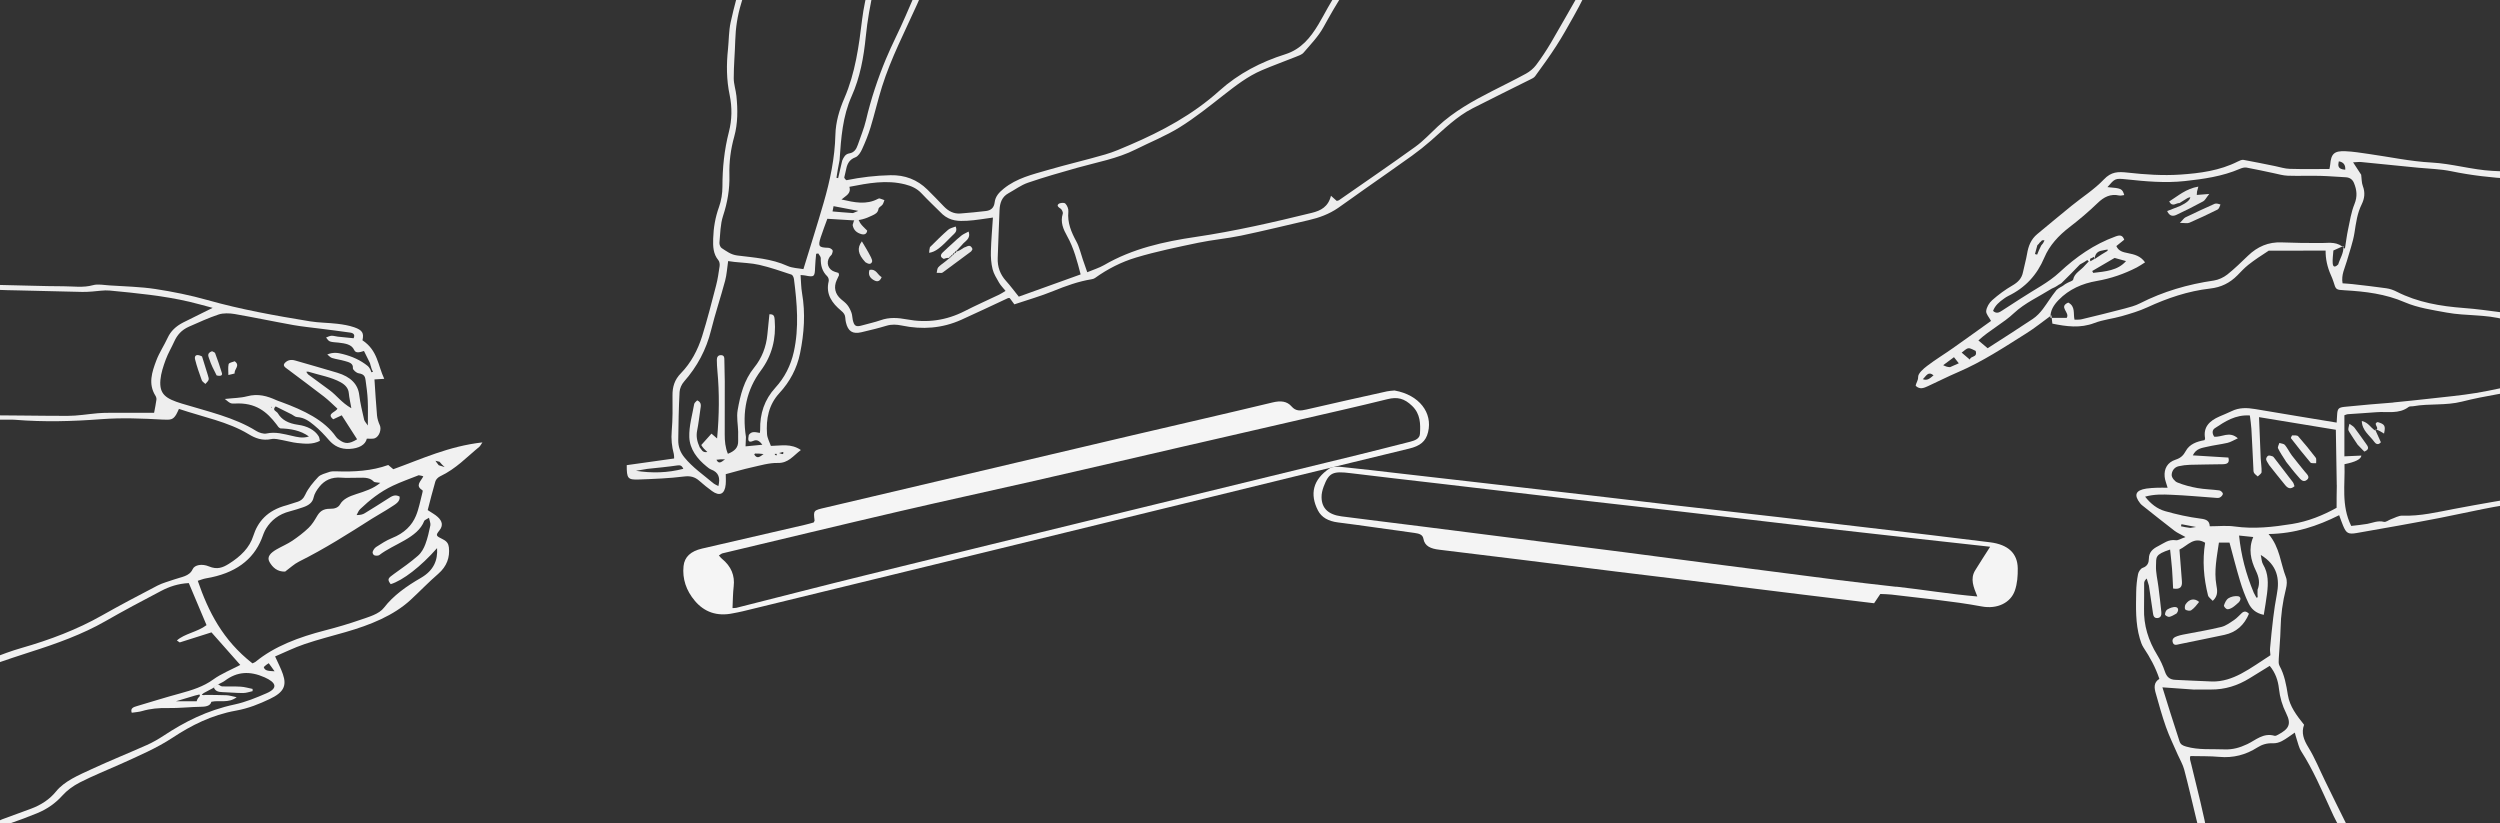<svg xmlns="http://www.w3.org/2000/svg" viewBox="0 0 491.135 161.684">
    <rect x="0" y="0" width="491.135" height="161.684" fill="#333333" stroke="none"/>
    <g id="Layer_1" transform="matrix(1, 0, 0, 1, 139.482, -128.634)">
        <path class="cls-5" d="M 134.513 205.354 C 139.363 206.234 141.983 209.734 141.073 213.514 C 140.633 215.374 139.493 216.254 137.313 216.774 C 122.263 220.404 107.243 224.104 92.213 227.784 C 79.873 230.804 67.543 233.824 55.193 236.834 C 38.953 240.794 22.713 244.754 6.473 248.714 C 5.833 248.874 5.183 248.984 4.533 249.114 C 1.303 249.804 -1.167 248.804 -2.957 246.694 C -4.687 244.654 -5.457 242.334 -5.197 239.844 C -5.007 238.034 -3.787 236.924 -1.567 236.404 C 5.193 234.834 11.963 233.284 18.733 231.714 C 19.303 231.584 19.853 231.414 20.373 231.274 C 20.443 231.104 20.553 230.984 20.543 230.884 C 20.303 228.884 20.313 228.904 22.643 228.364 C 42.693 223.644 62.743 218.914 82.793 214.194 C 92.043 212.024 101.303 209.914 110.533 207.694 C 112.113 207.314 113.353 207.434 114.263 208.494 C 115.083 209.434 115.983 209.364 117.173 209.084 C 122.433 207.854 127.723 206.694 133.013 205.514 C 133.433 205.424 133.883 205.404 134.513 205.344 M 94.443 216.014 C 84.173 218.384 73.913 220.784 63.633 223.124 C 54.853 225.124 46.043 227.034 37.273 229.074 C 25.653 231.774 14.073 234.574 2.473 237.334 C 2.233 237.394 2.033 237.584 1.743 237.764 C 1.983 238.024 2.133 238.234 2.333 238.394 C 4.183 239.904 4.903 241.714 4.653 243.834 C 4.493 245.234 4.493 246.654 4.423 248.094 C 4.733 248.074 4.963 248.094 5.173 248.044 C 13.663 245.904 22.143 243.704 30.653 241.614 C 46.833 237.624 63.023 233.694 79.213 229.734 C 95.263 225.814 111.313 221.904 127.353 217.984 C 130.763 217.154 134.153 216.264 137.553 215.414 C 138.543 215.164 139.423 214.784 139.473 213.874 C 139.593 211.934 139.583 209.964 137.943 208.384 C 136.393 206.884 135.043 206.564 133.083 207.054 C 127.403 208.464 121.683 209.744 115.973 211.064 C 108.913 212.694 101.843 214.304 94.433 216.024 L 94.443 216.014 Z" style="fill: rgb(245, 245, 245); stroke-width: 1;"></path>
        <path class="cls-3" d="M 201.083 243.744 C 193.223 242.754 185.543 241.844 177.873 240.904 C 171.593 240.134 165.313 239.324 159.033 238.554 C 153.773 237.904 148.503 237.254 143.243 236.624 C 141.633 236.434 140.403 235.954 140.153 234.474 C 140.023 233.684 139.343 233.454 138.433 233.334 C 133.403 232.664 128.393 231.894 123.353 231.264 C 121.463 231.024 120.133 230.274 119.433 228.914 C 117.803 225.724 118.413 222.844 121.743 220.634 C 122.263 220.294 123.283 220.284 124.033 220.364 C 127.773 220.734 131.503 221.184 135.233 221.614 C 140.943 222.264 146.643 222.924 152.343 223.574 C 159.073 224.344 165.813 225.114 172.543 225.904 C 178.243 226.564 183.943 227.254 189.643 227.914 C 196.523 228.704 203.403 229.464 210.283 230.264 C 216.063 230.934 221.833 231.624 227.613 232.304 C 235.583 233.254 243.553 234.164 251.513 235.174 C 255.043 235.624 256.863 237.354 256.913 240.264 C 256.933 241.744 256.833 243.284 256.333 244.694 C 255.503 247.044 252.903 248.344 249.843 247.774 C 244.023 246.694 238.043 246.174 232.123 245.444 C 231.403 245.354 230.663 245.364 229.913 245.324 C 229.483 245.974 229.103 246.534 228.693 247.144 C 219.503 246.034 210.373 244.934 201.063 243.764 M 233.043 243.884 C 238.283 244.464 243.473 245.344 248.973 245.814 C 248.213 243.954 247.533 242.334 248.553 240.674 C 249.493 239.144 250.483 237.624 251.493 236.044 C 246.753 235.524 242.143 235.014 237.533 234.504 C 230.783 233.754 224.043 233.004 217.303 232.234 C 208.363 231.204 199.433 230.134 190.493 229.104 C 183.683 228.314 176.853 227.574 170.043 226.784 C 161.103 225.744 152.173 224.684 143.243 223.634 C 137.453 222.954 131.663 222.314 125.883 221.594 C 122.363 221.154 121.593 221.464 120.553 224.234 C 120.303 224.914 120.123 225.644 120.143 226.354 C 120.183 228.494 121.473 229.734 124.053 230.074 C 129.243 230.754 134.443 231.374 139.643 232.034 C 145.863 232.814 152.073 233.614 158.283 234.404 C 165.383 235.304 172.473 236.204 179.573 237.114 C 185.423 237.864 191.263 238.654 197.113 239.414 C 205.223 240.464 213.343 241.524 221.453 242.554 C 225.183 243.024 228.923 243.444 233.043 243.914 L 233.043 243.884 Z" style="fill: rgb(244, 244, 244); stroke-width: 1;"></path>
        <path class="cls-7" d="M -144.26 210.234 C -138.25 210.194 -132.24 210.334 -126.23 210.334 C -124.24 210.334 -122.25 209.984 -120.25 209.814 C -119.53 209.754 -118.81 209.734 -118.08 209.734 C -115.11 209.734 -112.15 209.734 -109.21 209.734 C -109.03 208.784 -108.86 207.964 -108.75 207.144 C -108.72 206.894 -108.8 206.614 -108.94 206.384 C -110.41 204.054 -109.63 201.724 -108.77 199.444 C -108.2 197.924 -107.23 196.484 -106.54 194.984 C -105.96 193.724 -104.96 192.734 -103.49 191.984 C -101.65 191.054 -99.79 190.144 -97.707 189.114 C -99.3 188.694 -100.75 188.274 -102.24 187.924 C -107.35 186.724 -112.65 186.224 -117.93 185.714 C -119.04 185.604 -120.21 185.834 -121.36 185.904 C -122.01 185.944 -122.66 186.004 -123.3 185.984 C -127.49 185.894 -131.69 185.784 -135.88 185.684 C -137.33 185.654 -138.78 185.634 -140.23 185.564 C -140.66 185.544 -141.08 185.364 -141.5 185.254 C -141.5 185.124 -141.5 185.004 -141.5 184.874 C -140.85 184.784 -140.19 184.604 -139.54 184.614 C -135.34 184.684 -131.15 184.864 -126.96 184.874 C -125.06 184.874 -123.14 185.194 -121.2 184.654 C -120.27 184.394 -119.05 184.634 -117.97 184.704 C -114.95 184.904 -111.89 184.964 -108.94 185.414 C -105.49 185.944 -102.04 186.644 -98.747 187.574 C -92.187 189.434 -85.387 190.644 -78.557 191.764 C -76.817 192.044 -74.977 192.034 -73.207 192.244 C -72.087 192.374 -70.927 192.574 -69.907 192.924 C -68.257 193.494 -67.957 194.094 -68.277 195.484 C -65.257 197.494 -65.267 200.374 -63.997 203.054 C -64.827 203.104 -65.437 203.144 -65.917 203.174 C -65.757 205.534 -65.627 207.884 -65.417 210.234 C -65.357 210.894 -65.147 211.564 -64.857 212.194 C -64.517 212.944 -64.927 214.364 -65.847 214.734 C -66.217 214.884 -66.777 214.794 -67.417 214.814 C -67.697 216.044 -68.987 216.724 -70.777 216.824 C -72.607 216.934 -73.887 216.214 -74.857 215.094 C -75.747 214.074 -76.687 213.054 -77.797 212.154 C -78.687 211.434 -79.627 210.654 -81.167 210.564 C -81.517 210.544 -81.837 210.214 -82.177 210.044 C -83.227 209.524 -84.277 209.004 -85.327 208.474 C -86.117 209.234 -85.137 209.424 -84.917 209.794 C -84.157 211.094 -82.897 211.814 -80.877 212.094 C -79.187 212.324 -77.657 213.074 -76.887 214.334 C -76.717 214.604 -76.717 214.924 -76.637 215.244 C -78.077 215.994 -79.607 215.814 -81.087 215.664 C -82.077 215.564 -83.037 215.264 -84.017 215.094 C -84.707 214.974 -85.497 214.754 -86.117 214.884 C -87.967 215.274 -89.357 214.714 -90.667 213.914 C -94.657 211.494 -99.62 210.554 -104.33 208.964 C -104.54 209.394 -104.66 209.724 -104.85 210.044 C -105.47 211.074 -105.91 211.154 -107.51 211.064 C -111.54 210.844 -115.54 210.674 -119.61 210.984 C -125.21 211.414 -130.86 211.564 -136.5 211.104 C -137.36 211.034 -138.24 211.104 -139.11 211.084 C -140.7 211.054 -142.3 211.024 -144.07 211.004 C -144.25 210.784 -144.25 210.544 -144.25 210.184 M -66.587 200.694 C -66.647 200.544 -66.697 200.394 -66.797 199.974 C -67.177 199.194 -67.567 198.414 -67.977 197.584 C -68.837 197.864 -69.597 198.074 -69.907 197.384 C -70.407 196.264 -71.667 196.104 -72.967 195.944 C -73.537 195.874 -74.157 195.884 -74.657 195.714 C -75.007 195.594 -75.177 195.214 -75.427 194.944 C -75.077 194.814 -74.727 194.614 -74.357 194.594 C -73.947 194.574 -73.517 194.734 -73.097 194.774 C -72.057 194.894 -71.017 194.984 -70.017 195.084 C -69.697 194.404 -70.017 194.074 -70.667 193.974 C -72.617 193.694 -74.577 193.454 -76.527 193.204 C -78.297 192.974 -80.097 192.804 -81.847 192.494 C -85.707 191.804 -89.527 190.994 -93.387 190.324 C -94.377 190.154 -95.627 190.114 -96.527 190.414 C -98.547 191.084 -100.44 191.974 -102.35 192.804 C -103.85 193.464 -104.69 194.494 -105.23 195.684 C -105.77 196.884 -106.47 198.054 -106.92 199.274 C -107.4 200.584 -107.85 201.924 -107.97 203.274 C -108.21 206.094 -106.91 206.954 -103.78 207.914 C -98.737 209.454 -93.397 210.624 -89.117 213.314 C -88.617 213.624 -87.707 213.924 -87.157 213.804 C -85.327 213.404 -83.737 213.904 -82.087 214.264 C -81.077 214.494 -80.077 214.784 -78.787 214.384 C -80.457 213.174 -82.407 212.854 -84.417 212.794 C -84.587 212.674 -84.717 212.614 -84.787 212.524 C -84.937 212.344 -85.057 212.154 -85.197 211.964 C -87.007 209.614 -89.177 207.654 -93.407 207.914 C -93.687 207.934 -94.037 207.914 -94.247 207.804 C -94.597 207.634 -94.857 207.364 -95.317 207.014 C -93.637 206.824 -92.217 206.824 -90.977 206.494 C -88.757 205.894 -86.957 206.444 -85.157 207.264 C -84.847 207.404 -84.507 207.504 -84.187 207.624 C -79.807 209.244 -75.757 211.144 -73.437 214.494 C -73.307 214.684 -73.107 214.844 -72.907 214.994 C -71.707 215.894 -70.907 215.894 -69.327 214.934 C -70.307 213.404 -71.307 211.854 -72.347 210.224 C -73.007 210.534 -73.507 210.764 -74.017 211.004 C -75.417 209.874 -73.527 209.644 -73.197 208.914 C -74.047 208.144 -74.887 207.284 -75.867 206.524 C -78.207 204.714 -80.607 202.954 -82.977 201.164 C -83.427 200.824 -84.027 200.484 -83.527 199.944 C -83.037 199.414 -82.377 199.194 -81.467 199.464 C -78.717 200.274 -75.937 201.034 -73.207 201.864 C -70.577 202.664 -69.157 204.114 -68.907 206.234 C -68.717 207.854 -68.307 209.474 -67.947 211.084 C -67.877 211.394 -67.587 211.664 -67.217 212.224 C -67.217 210.354 -67.167 208.824 -67.237 207.304 C -67.297 205.994 -67.467 204.674 -67.657 203.364 C -67.747 202.764 -67.817 202.154 -68.997 201.974 C -69.487 201.904 -70.187 201.284 -70.157 200.944 C -70.067 199.984 -70.937 199.784 -71.787 199.544 C -72.587 199.314 -73.457 199.204 -74.247 198.964 C -74.597 198.854 -74.817 198.554 -75.187 198.274 C -73.997 197.784 -73.117 197.944 -72.197 198.174 C -70.317 198.644 -68.667 199.374 -67.227 200.544 C -67.087 200.684 -66.947 200.814 -66.747 201.174 C -66.667 201.374 -66.597 201.564 -66.517 201.764 C -66.417 201.734 -66.307 201.714 -66.207 201.684 C -66.357 201.404 -66.507 201.114 -66.597 200.674 M -78.947 201.644 L -79.307 201.664 C -79.247 201.774 -79.197 201.894 -78.967 202.174 C -77.547 203.214 -76.117 204.254 -74.707 205.304 C -73.307 206.344 -72.407 207.714 -70.457 208.834 C -70.667 207.634 -70.877 206.754 -70.957 205.874 C -71.037 204.954 -71.587 204.274 -72.557 203.734 C -74.417 202.704 -76.677 202.344 -78.947 201.644 M -86.077 208.524 C -86.137 208.584 -86.197 208.654 -86.247 208.714 C -86.117 208.704 -85.987 208.694 -86.077 208.524 Z" style="fill: rgb(238, 238, 238); stroke-width: 1;"></path>
        <path class="cls-1" d="M -99.37 265.154 C -97.917 265.164 -96.467 265.154 -95.017 265.214 C -94.447 265.234 -93.897 265.424 -92.987 265.604 C -94.607 266.854 -96.327 266.134 -97.967 266.504 C -98.097 267.124 -98.697 267.454 -99.8 267.474 C -102.04 267.504 -104.27 267.774 -106.5 267.734 C -108.28 267.694 -109.93 267.844 -111.57 268.324 C -112.19 268.514 -112.9 268.544 -113.6 268.654 C -113.92 267.764 -113.26 267.544 -112.57 267.344 C -109.76 266.514 -106.97 265.634 -104.12 264.864 C -101.73 264.214 -99.49 263.504 -97.607 262.134 C -96.037 260.994 -94.027 260.184 -92.277 259.264 C -94.127 257.174 -96.027 255.014 -97.937 252.864 C -100 253.524 -102.07 254.194 -104.15 254.834 C -104.23 254.854 -104.45 254.634 -104.73 254.454 C -103.21 253.094 -100.69 252.804 -98.907 251.444 C -100.03 248.784 -101.2 246.024 -102.39 243.184 C -104.5 243.284 -106.24 243.894 -107.81 244.714 C -111.51 246.654 -115.2 248.614 -118.79 250.674 C -123.28 253.244 -128.32 255.064 -133.51 256.714 C -135.83 257.444 -138.11 258.234 -140.4 259.014 C -141.02 259.224 -141.6 259.714 -142.49 258.944 C -142.04 258.614 -141.65 258.174 -141.09 257.964 C -139.17 257.234 -137.24 256.494 -135.23 255.924 C -129.61 254.314 -124.32 252.294 -119.53 249.584 C -115.93 247.544 -112.23 245.594 -108.52 243.664 C -107.53 243.154 -106.34 242.854 -105.24 242.464 C -103.87 241.974 -102.26 241.864 -101.64 240.464 C -101.25 239.584 -99.77 239.344 -98.447 239.904 C -96.817 240.594 -95.697 240.134 -94.547 239.414 C -92.187 237.944 -90.447 236.214 -89.727 233.924 C -88.857 231.194 -87.047 228.904 -83.137 227.884 C -82.527 227.724 -81.957 227.474 -81.347 227.314 C -80.317 227.044 -79.867 226.584 -79.497 225.784 C -78.937 224.554 -77.967 223.404 -76.957 222.324 C -76.517 221.854 -75.567 221.624 -74.807 221.354 C -74.437 221.224 -73.947 221.214 -73.527 221.224 C -69.947 221.364 -66.447 221.154 -63.207 219.984 C -62.817 220.314 -62.537 220.544 -62.217 220.814 C -56.637 218.804 -51.337 216.294 -44.707 215.544 C -45.027 215.994 -45.127 216.254 -45.347 216.434 C -47.797 218.434 -49.867 220.714 -53.027 222.214 C -53.457 222.424 -53.847 222.844 -53.957 223.224 C -54.517 225.124 -54.987 227.044 -55.457 228.844 C -54.687 229.364 -53.987 229.724 -53.477 230.204 C -52.607 231.004 -52.377 231.864 -53.157 232.844 C -53.927 233.814 -53.877 233.894 -52.477 234.584 C -51.657 234.984 -51.377 235.484 -51.297 236.164 C -51.077 238.104 -51.687 239.894 -53.387 241.364 C -55.297 243.014 -56.987 244.794 -58.817 246.484 C -62.147 249.554 -66.697 251.404 -71.607 252.814 C -74.297 253.584 -77.037 254.284 -79.657 255.174 C -81.667 255.854 -83.527 256.784 -85.437 257.594 C -84.857 258.894 -84.287 259.964 -83.907 261.074 C -83.107 263.384 -83.777 264.664 -86.467 265.944 C -88.527 266.924 -90.647 267.794 -93.097 268.234 C -97.937 269.104 -101.93 271.154 -105.54 273.534 C -108.69 275.614 -112.3 277.154 -115.86 278.764 C -118.51 279.954 -121.25 281.044 -123.79 282.344 C -125.12 283.024 -126.35 283.934 -127.23 284.924 C -128.54 286.384 -130.14 287.554 -132.19 288.394 C -133.95 289.114 -135.76 289.794 -137.59 290.424 C -138.8 290.834 -138.84 290.784 -140.51 290.284 C -139.92 289.994 -139.52 289.764 -139.07 289.594 C -137.2 288.894 -135.32 288.224 -133.45 287.534 C -131.34 286.754 -129.69 285.624 -128.47 284.114 C -126.82 282.084 -124.06 280.924 -121.44 279.714 C -117.9 278.074 -114.22 276.594 -110.65 275.004 C -109.48 274.484 -108.39 273.854 -107.37 273.184 C -103.25 270.464 -98.817 268.184 -93.367 267.024 C -91.187 266.554 -89.127 265.694 -87.157 264.844 C -84.717 263.794 -85.307 262.674 -87.507 261.694 C -90.437 260.394 -92.937 260.584 -95.287 262.354 C -95.587 262.584 -95.957 262.744 -96.537 263.044 C -97.047 263.354 -97.317 263.574 -97.587 263.784 C -98.117 264.074 -98.657 264.364 -99.44 264.774 C -99.74 264.974 -99.79 265.064 -99.84 265.144 L -99.32 265.214 M -53.287 220.034 C -53.027 220.114 -52.777 220.194 -52.127 220.394 C -52.617 219.944 -52.827 219.744 -53.127 219.354 C -53.397 219.284 -53.667 219.224 -53.937 219.154 C -53.777 219.394 -53.607 219.644 -53.287 220.034 M -101.19 265.284 C -102.28 265.614 -103.37 265.934 -104.93 266.404 L -100.85 266.404 C -100.74 266.054 -100.66 265.804 -100.29 265.474 C -100 264.804 -100.59 265.184 -101.2 265.284 M -57.197 221.984 C -58.907 222.664 -60.677 223.284 -62.307 224.054 C -64.857 225.264 -66.887 226.904 -68.727 228.654 C -69.077 228.984 -69.197 229.434 -69.427 229.824 C -68.647 229.824 -68.187 229.684 -67.817 229.454 C -66.267 228.504 -64.727 227.544 -63.207 226.564 C -62.537 226.134 -61.917 225.694 -60.977 226.184 C -60.827 227.234 -61.877 227.734 -62.707 228.284 C -63.877 229.064 -65.177 229.754 -66.377 230.514 C -71.017 233.464 -75.647 236.424 -80.747 238.964 C -81.707 239.444 -82.447 240.174 -83.467 240.924 C -85.007 240.984 -85.937 240.094 -86.537 239.044 C -87.137 237.994 -86.257 237.214 -85.187 236.584 C -84.167 235.994 -83.017 235.514 -82.067 234.874 C -80.917 234.094 -79.817 233.254 -78.867 232.344 C -78.177 231.684 -77.697 230.884 -77.247 230.114 C -76.727 229.224 -76.127 228.554 -74.577 228.584 C -73.777 228.604 -73.037 228.364 -72.677 227.724 C -72.087 226.674 -70.887 226.144 -69.507 225.704 C -67.827 225.164 -66.097 224.624 -64.777 223.494 C -65.317 223.394 -65.887 223.424 -66.057 223.244 C -66.967 222.264 -68.307 222.514 -69.557 222.494 C -70.497 222.484 -71.457 222.554 -72.387 222.474 C -74.407 222.294 -75.737 223.044 -76.687 224.194 C -77.237 224.864 -77.717 225.624 -77.877 226.374 C -78.077 227.344 -78.797 227.894 -79.897 228.274 C -80.747 228.564 -81.607 228.844 -82.497 229.074 C -84.777 229.654 -86.207 230.884 -87.177 232.414 C -87.597 233.074 -87.817 233.814 -88.097 234.524 C -89.757 238.594 -93.227 241.294 -99.02 242.254 C -99.56 242.344 -100.05 242.564 -100.63 242.734 C -98.557 248.754 -95.747 254.374 -89.887 258.954 C -89.637 258.834 -89.417 258.764 -89.287 258.654 C -85.567 255.594 -80.777 253.804 -75.577 252.464 C -73.257 251.864 -70.967 251.194 -68.757 250.424 C -67.017 249.814 -65.027 249.304 -64.027 247.994 C -62.207 245.634 -59.657 243.814 -56.797 242.164 C -54.287 240.714 -53.457 238.714 -53.617 236.314 C -56.777 239.914 -60.327 242.664 -62.727 243.394 C -63.437 242.444 -63.317 242.254 -62.027 241.344 C -60.417 240.204 -58.807 239.064 -57.377 237.814 C -56.667 237.194 -56.227 236.354 -55.927 235.564 C -55.467 234.354 -55.197 233.094 -54.937 231.854 C -54.857 231.444 -55.077 231.004 -55.207 230.354 C -55.747 230.704 -56.077 230.804 -56.137 230.964 C -57.437 234.364 -62.067 235.434 -64.987 237.694 C -65.157 237.824 -65.747 237.834 -65.967 237.714 C -66.187 237.604 -66.337 237.234 -66.267 237.034 C -66.147 236.684 -65.917 236.304 -65.557 236.074 C -64.587 235.454 -63.617 234.804 -62.497 234.354 C -60.027 233.374 -58.557 231.844 -57.777 229.984 C -57.167 228.524 -56.917 226.994 -56.517 225.494 C -56.467 225.304 -56.377 225.004 -56.517 224.924 C -57.967 224.044 -56.817 223.194 -56.317 222.214 C -56.507 222.144 -56.707 222.074 -57.217 221.994 M -87.667 259.664 C -87.487 260.464 -86.697 260.434 -85.537 260.514 C -86.007 259.864 -86.317 259.434 -86.687 258.924 C -87.067 259.164 -87.277 259.304 -87.667 259.674 L -87.667 259.664 Z" style="fill: rgb(241, 241, 241); stroke-width: 1;"></path>
        <path class="cls-7" d="M -97.447 263.714 C -97.367 263.514 -97.097 263.294 -96.737 263.034 C -96.397 263.154 -96.147 263.454 -95.877 263.474 C -94.647 263.534 -93.407 263.454 -92.187 263.534 C -91.397 263.584 -90.627 263.824 -89.857 263.974 C -89.857 264.124 -89.857 264.264 -89.857 264.414 C -90.477 264.544 -91.097 264.784 -91.717 264.784 C -93.077 264.784 -94.437 264.644 -95.807 264.604 C -96.647 264.584 -97.197 264.374 -97.457 263.724 L -97.447 263.714 Z" style="fill: rgb(238, 238, 238); stroke-width: 1;"></path>
        <path class="cls-6" d="M -99.79 198.664 C -99.38 199.964 -99.03 201.134 -98.657 202.304 C -98.367 203.234 -98.367 203.254 -99.13 204.064 C -99.39 203.804 -99.75 203.604 -99.84 203.344 C -100.33 201.984 -100.82 200.614 -101.16 199.234 C -101.32 198.584 -101 198.034 -99.78 198.664 L -99.79 198.664 Z" style="fill: rgb(237, 237, 237); stroke-width: 1;"></path>
        <path class="cls-4" d="M -96.927 202.384 C -97.507 201.264 -98.027 200.224 -98.367 199.164 C -98.527 198.674 -98.927 198.024 -97.827 197.634 C -97.627 197.744 -97.287 197.844 -97.227 197.994 C -96.747 199.294 -96.277 200.604 -95.887 201.924 C -95.747 202.374 -96.117 202.604 -96.927 202.384 L -96.927 202.384 Z" style="fill: rgb(231, 231, 231); stroke-width: 1;"></path>
        <path class="cls-1" d="M -93.377 199.604 C -92.197 200.464 -93.547 201.194 -93.377 201.994 C -93.377 202.034 -93.967 202.144 -94.617 202.304 C -94.617 201.484 -94.707 200.814 -94.567 200.174 C -94.517 199.934 -93.907 199.764 -93.367 199.604 L -93.377 199.604 Z" style="fill: rgb(241, 241, 241); stroke-width: 1;"></path>
        <path class="cls-6" d="M 26.813 164.034 C 29.663 163.454 32.543 163.114 35.453 163.054 C 38.273 162.994 40.703 163.904 42.723 165.894 C 43.813 166.974 44.883 168.074 45.943 169.184 C 46.843 170.124 47.903 170.684 49.213 170.574 C 50.893 170.434 52.573 170.294 54.243 170.084 C 55.173 169.964 55.793 169.474 55.923 168.384 C 56.063 167.224 56.763 166.454 57.703 165.694 C 60.273 163.614 63.343 162.914 66.353 162.034 C 70.103 160.944 73.903 160.064 77.653 158.974 C 79.323 158.494 80.933 157.774 82.543 157.084 C 88.853 154.374 94.873 151.144 100.043 146.484 C 103.833 143.074 108.253 140.794 113.013 139.294 C 116.153 138.304 117.983 135.994 119.523 133.434 C 120.823 131.264 121.903 128.954 123.403 126.894 C 123.913 126.194 124.133 125.284 124.543 124.504 C 124.653 124.284 124.953 124.164 125.163 124.004 C 125.303 124.284 125.613 124.624 125.543 124.834 C 125.303 125.624 125.043 126.444 124.593 127.114 C 123.113 129.324 121.813 131.634 120.523 133.964 C 119.513 135.804 117.993 137.364 116.613 138.974 C 116.263 139.384 115.633 139.574 115.093 139.794 C 112.873 140.684 110.613 141.494 108.413 142.434 C 105.643 143.614 103.283 145.454 100.913 147.304 C 98.093 149.514 95.283 151.774 92.253 153.654 C 89.533 155.344 86.513 156.544 83.643 157.984 C 80.003 159.814 76.023 160.504 72.153 161.594 C 68.903 162.514 65.653 163.434 62.453 164.534 C 61.103 164.994 59.903 165.904 58.623 166.604 C 57.343 167.304 56.943 168.514 56.883 169.874 C 56.743 173.014 56.643 176.154 56.523 179.304 C 56.453 181.054 56.993 182.544 58.163 183.834 C 58.983 184.734 59.703 185.724 60.663 186.914 C 64.563 185.514 68.653 184.044 72.813 182.544 C 72.133 179.934 71.483 177.374 70.163 175.024 C 69.413 173.684 68.783 172.274 69.303 170.624 C 69.393 170.354 69.133 169.774 68.863 169.614 C 68.443 169.354 68.083 169.044 68.463 168.714 C 68.753 168.464 69.573 168.394 69.803 168.624 C 70.173 168.984 70.453 169.674 70.403 170.194 C 70.183 172.394 70.973 174.234 71.983 176.094 C 72.563 177.164 72.833 178.414 73.233 179.584 C 73.503 180.354 73.773 181.134 74.113 182.114 C 75.323 181.604 76.443 181.274 77.433 180.704 C 83.003 177.464 89.153 176.104 95.383 175.184 C 103.103 174.044 110.683 172.304 118.253 170.444 C 120.013 170.014 121.453 169.254 121.993 167.094 C 122.453 167.504 122.763 167.774 123.113 168.094 C 123.233 168.064 123.423 168.064 123.553 167.974 C 128.563 164.484 133.603 161.044 138.553 157.474 C 140.163 156.314 141.533 154.814 143.003 153.454 C 146.143 150.534 149.823 148.484 153.583 146.564 C 155.823 145.414 158.093 144.314 160.303 143.104 C 161.043 142.694 161.763 142.104 162.283 141.424 C 163.343 140.014 164.323 138.524 165.223 137.004 C 167.173 133.694 169.033 130.334 170.953 127.004 C 171.083 126.784 171.333 126.644 171.533 126.464 C 172.253 126.964 171.943 127.504 171.733 127.934 C 171.073 129.264 170.393 130.574 169.663 131.854 C 168.553 133.814 167.473 135.784 166.253 137.664 C 164.943 139.704 163.513 141.654 162.093 143.614 C 161.873 143.924 161.443 144.094 161.093 144.274 C 157.333 146.164 153.543 148.004 149.803 149.924 C 146.693 151.514 144.223 153.994 141.623 156.274 C 140.433 157.314 139.193 158.304 137.913 159.224 C 134.763 161.484 131.583 163.694 128.413 165.924 C 126.733 167.104 125.083 168.314 123.393 169.484 C 121.633 170.694 119.673 171.414 117.613 171.884 C 113.193 172.904 108.783 173.994 104.333 174.924 C 101.553 175.504 98.703 175.744 95.923 176.324 C 91.833 177.184 87.713 178.024 83.713 179.224 C 80.833 180.084 78.103 181.474 75.613 183.264 C 75.433 183.394 75.193 183.454 74.973 183.494 C 72.373 183.914 69.923 184.804 67.483 185.794 C 65.003 186.804 62.423 187.544 59.793 188.424 C 59.473 187.994 59.173 187.584 58.883 187.194 C 58.753 187.194 58.633 187.154 58.553 187.194 C 55.483 188.614 52.433 190.084 49.353 191.464 C 45.613 193.144 41.703 193.424 37.723 192.594 C 36.663 192.374 35.693 192.314 34.643 192.634 C 33.033 193.124 31.383 193.514 29.743 193.904 C 28.013 194.314 27.103 193.714 26.703 191.964 C 26.633 191.674 26.603 191.374 26.583 191.084 C 26.543 190.464 26.283 190.104 25.763 189.674 C 24.003 188.204 22.683 186.454 23.323 183.864 C 23.393 183.584 23.243 183.114 23.033 182.914 C 22.013 181.934 21.723 180.734 21.763 179.354 C 21.773 179.054 21.443 178.734 21.273 178.424 L 20.853 178.494 C 20.783 179.394 20.663 180.304 20.643 181.204 C 20.593 183.004 20.463 183.114 18.683 182.754 C 18.463 182.704 18.223 182.704 17.793 182.664 C 17.893 183.894 17.883 185.084 18.083 186.224 C 18.773 190.194 18.493 194.124 17.693 198.044 C 17.083 201.034 15.673 203.644 13.653 205.834 C 11.513 208.164 10.993 210.924 11.203 213.914 C 11.253 214.694 11.693 215.454 11.963 216.234 C 13.983 216.204 15.903 215.704 17.853 217.044 C 16.333 218.184 15.403 219.634 13.313 219.584 C 11.603 219.544 9.873 220.084 8.173 220.454 C 6.543 220.814 4.933 221.294 3.093 221.784 C 3.093 222.304 3.153 223.064 3.083 223.814 C 2.903 225.714 1.893 226.194 0.383 225.094 C -0.467 224.474 -1.297 223.804 -2.087 223.104 C -2.977 222.314 -3.857 222.094 -5.097 222.244 C -8.037 222.614 -11.017 222.724 -13.987 222.834 C -16.167 222.914 -16.367 222.634 -16.357 220.014 C -13.307 219.584 -10.217 219.144 -7.047 218.704 C -7.067 218.384 -7.037 218.094 -7.107 217.824 C -7.507 216.334 -7.657 214.864 -7.517 213.284 C -7.317 210.974 -7.347 208.644 -7.367 206.314 C -7.387 204.624 -6.947 203.214 -5.737 201.984 C -3.727 199.924 -2.397 197.394 -1.537 194.654 C -0.517 191.384 0.333 188.054 1.193 184.734 C 1.523 183.484 1.703 182.184 1.893 180.904 C 1.943 180.534 1.873 180.034 1.653 179.764 C 0.603 178.514 0.583 177.024 0.623 175.544 C 0.683 173.404 1.033 171.324 1.773 169.284 C 2.223 168.034 2.443 166.624 2.443 165.284 C 2.443 161.644 2.803 158.084 3.713 154.544 C 4.323 152.184 4.363 149.724 3.863 147.304 C 3.233 144.324 3.213 141.324 3.533 138.314 C 3.713 136.554 3.683 134.744 4.053 133.024 C 4.743 129.854 5.653 126.724 6.473 123.584 C 6.543 123.294 6.623 123.004 6.723 122.724 C 7.223 121.224 7.793 119.734 7.153 117.744 C 7.763 118.004 8.293 118.084 8.333 118.274 C 8.493 118.994 8.693 119.794 8.523 120.484 C 7.793 123.474 6.993 126.454 6.103 129.394 C 5.393 131.734 5.033 134.104 4.963 136.554 C 4.893 139.044 4.663 141.524 4.663 144.004 C 4.663 145.164 5.073 146.324 5.193 147.494 C 5.463 150.164 5.483 152.864 4.763 155.464 C 4.063 157.954 3.743 160.454 3.813 163.024 C 3.883 165.784 3.433 168.424 2.563 171.054 C 2.023 172.704 2.023 174.544 1.853 176.304 C 1.823 176.654 2.023 177.204 2.293 177.374 C 3.243 177.984 4.083 178.664 5.353 178.824 C 8.683 179.244 12.063 179.444 15.213 180.874 C 16.193 181.314 17.353 181.324 18.353 181.504 C 19.693 177.114 21.083 172.774 22.343 168.404 C 23.593 164.074 24.523 159.684 24.633 155.134 C 24.693 152.624 25.413 150.194 26.403 147.914 C 28.543 142.954 29.253 137.694 29.893 132.394 C 30.153 130.224 30.663 128.084 31.103 125.944 C 31.673 123.164 32.323 120.394 32.853 117.604 C 33.033 116.684 32.963 115.704 33.033 114.754 C 33.063 114.314 33.143 113.874 33.223 113.244 C 34.313 113.894 34.383 114.644 34.213 115.574 C 33.533 119.174 32.983 122.814 32.183 126.394 C 31.493 129.514 30.913 132.644 30.603 135.834 C 30.203 139.864 29.483 143.844 27.823 147.544 C 26.063 151.484 25.753 155.654 25.453 160.114 C 25.173 161.424 25.013 162.494 24.843 163.564 C 24.953 163.584 25.063 163.614 25.173 163.634 C 25.443 162.484 25.713 161.334 25.973 160.184 C 26.263 159.524 26.573 158.894 27.383 158.764 C 28.313 158.614 28.753 157.934 29.033 157.104 C 29.583 155.484 30.263 153.884 30.653 152.224 C 31.613 148.114 32.943 144.124 34.553 140.244 C 35.753 137.354 37.223 134.584 38.453 131.704 C 40.333 127.264 42.513 122.924 43.293 118.064 C 43.373 117.534 43.423 117.004 43.573 116.494 C 43.683 116.094 43.923 115.724 44.243 115.034 C 44.873 116.334 44.653 117.314 44.453 118.254 C 43.633 122.154 42.313 125.874 40.673 129.514 C 38.273 134.854 35.563 140.054 33.793 145.664 C 32.963 148.314 32.343 151.034 31.533 153.684 C 31.083 155.154 30.503 156.584 29.863 157.974 C 29.583 158.584 29.113 159.344 28.553 159.544 C 27.213 160.034 26.883 161.054 26.663 162.264 C 26.603 162.614 26.483 162.954 26.373 163.514 C 26.503 163.834 26.663 163.934 26.813 164.044 M -1.727 216.074 C -1.077 215.354 -0.437 214.634 0.293 213.824 C 0.653 214.134 0.973 214.414 1.393 214.774 C 1.813 210.244 1.863 205.864 1.453 201.484 C 1.383 200.774 1.353 200.064 1.343 199.344 C 1.343 198.804 1.563 198.394 2.153 198.404 C 2.803 198.414 2.823 198.874 2.823 199.404 C 2.823 200.774 2.903 202.134 2.903 203.504 C 2.913 207.004 2.903 210.494 2.893 213.994 C 2.893 215.274 2.993 216.514 3.513 217.784 C 4.833 217.264 5.583 216.574 5.533 215.224 C 5.513 214.634 5.543 214.044 5.533 213.444 C 5.493 212.034 5.193 210.574 5.433 209.204 C 5.953 206.224 6.693 203.304 8.673 200.854 C 10.183 198.994 11.043 196.784 11.273 194.344 C 11.393 193.014 11.543 191.684 11.673 190.374 C 12.653 190.324 12.653 190.894 12.713 191.534 C 13.003 195.164 12.183 198.484 10.013 201.404 C 7.173 205.224 6.293 209.484 7.063 214.484 C 7.033 215.124 7.003 215.774 6.983 216.324 C 8.113 216.214 9.163 216.114 10.293 216.004 C 9.813 215.394 9.313 214.884 8.543 215.234 C 7.343 215.774 7.463 214.924 7.623 214.084 C 8.193 213.244 9.033 213.564 9.793 213.684 C 9.823 213.404 9.863 213.234 9.853 213.054 C 9.803 209.904 10.673 207.174 12.853 204.784 C 14.643 202.834 15.863 200.454 16.463 197.764 C 17.523 192.984 17.103 188.214 16.493 183.444 C 16.453 183.134 16.243 182.664 16.013 182.584 C 13.913 181.894 11.823 181.154 9.673 180.664 C 8.093 180.304 6.443 180.274 4.823 180.094 C 4.393 180.044 3.963 179.974 3.563 179.924 C 3.353 181.324 3.293 182.584 2.973 183.774 C 2.103 187.034 1.023 190.234 0.213 193.504 C -0.737 197.344 -2.517 200.664 -5.097 203.594 C -5.567 204.124 -5.937 204.934 -5.977 205.634 C -6.147 208.774 -6.197 211.934 -6.237 215.074 C -6.257 216.344 -5.877 217.454 -5.027 218.494 C -3.397 220.494 -1.307 221.904 0.613 223.534 C 0.893 223.774 1.263 223.914 1.643 224.134 C 2.053 222.524 1.723 221.434 0.223 220.874 C -0.097 220.754 -0.377 220.504 -0.657 220.284 C -2.507 218.784 -3.987 216.884 -4.067 214.494 C -4.137 212.344 -3.487 210.174 -3.107 208.014 C -3.057 207.734 -2.707 207.514 -2.517 207.284 C -1.597 207.704 -1.797 208.374 -1.887 209.014 C -2.097 210.424 -2.247 211.834 -2.527 213.224 C -2.747 214.334 -2.557 215.324 -2.027 216.514 C -1.657 216.894 -1.537 217.624 -0.517 217.434 C -1.027 216.964 -1.387 216.634 -1.727 216.044 M 45.663 170.714 C 44.283 169.344 42.863 168.014 41.533 166.594 C 40.643 165.644 39.553 165.174 38.353 164.864 C 34.683 163.924 31.093 164.614 27.383 165.334 C 27.783 166.694 26.663 167.084 25.833 167.824 C 28.403 168.414 30.713 168.914 33.003 167.694 C 33.103 167.644 33.243 167.594 33.343 167.624 C 33.653 167.714 33.963 167.844 34.263 167.954 C 34.143 168.254 34.073 168.584 33.893 168.834 C 33.663 169.144 33.143 169.354 33.103 169.664 C 32.983 170.474 32.423 170.704 31.843 170.984 C 30.623 171.584 29.353 171.994 27.983 171.914 C 26.423 171.824 24.863 171.724 23.053 171.614 C 22.643 172.764 22.143 174.024 21.733 175.304 C 21.183 177.044 21.393 177.264 23.223 177.314 C 23.513 177.314 23.883 177.524 24.063 177.764 C 24.173 177.914 24.063 178.314 23.953 178.564 C 23.863 178.774 23.633 178.904 23.503 179.104 C 22.733 180.274 23.213 181.624 24.533 182.034 C 24.793 182.114 25.043 182.194 25.253 182.254 C 25.303 182.494 25.373 182.634 25.333 182.724 C 25.203 183.044 25.033 183.354 24.893 183.664 C 24.263 185.054 24.563 186.394 25.723 187.394 C 26.163 187.774 26.643 188.114 26.993 188.564 C 27.343 189.004 27.603 189.544 27.793 190.074 C 27.953 190.504 27.943 191.004 28.043 191.464 C 28.323 192.704 28.683 192.904 29.863 192.564 C 31.073 192.214 32.323 191.964 33.513 191.544 C 35.233 190.924 36.923 191.054 38.663 191.374 C 42.613 192.124 46.403 191.604 50.023 189.754 C 52.253 188.614 54.553 187.594 56.813 186.514 C 57.213 186.324 57.593 186.064 58.063 185.784 C 57.583 185.184 57.113 184.724 56.793 184.174 C 56.303 183.314 55.743 182.444 55.513 181.504 C 55.233 180.374 55.143 179.154 55.183 177.984 C 55.243 175.764 55.443 173.544 55.583 171.374 C 53.843 171.604 52.183 171.914 50.523 172.004 C 48.903 172.094 47.243 172.104 45.693 170.744 M -12.287 220.744 C -13.037 220.874 -13.797 220.994 -14.547 221.124 C -11.427 221.614 -8.347 221.544 -5.237 220.734 C -5.557 220.034 -5.897 219.994 -6.447 220.074 C -8.277 220.344 -10.127 220.514 -12.277 220.744 M 28.083 170.494 C 28.313 170.394 28.553 170.304 29.143 170.064 C 27.283 169.714 25.823 169.434 24.273 169.134 C 24.213 169.434 24.163 169.704 24.073 170.174 C 25.373 170.284 26.573 170.394 28.083 170.494 M 1.263 218.954 C 1.713 219.844 2.173 219.484 2.953 218.864 C 2.263 218.864 1.873 218.864 1.263 218.954 M 8.893 217.724 C 8.893 217.724 8.783 217.774 8.753 217.824 C 8.723 217.854 8.703 217.934 8.713 217.964 C 9.283 218.824 9.783 218.394 10.523 217.834 C 9.903 217.764 9.513 217.724 8.883 217.734 M 14.383 217.414 C 14.173 217.474 13.973 217.524 13.573 217.634 C 14.143 217.834 14.513 218.054 14.383 217.414 M 13.063 218.114 C 13.083 218.004 13.113 217.894 13.133 217.794 C 12.993 217.794 12.853 217.794 12.713 217.794 C 12.733 217.914 12.753 218.034 13.053 218.114 L 13.063 218.114 Z" style="fill: rgb(237, 237, 237); stroke-width: 1;"></path>
        <path class="cls-4" d="M 49.923 177.264 C 50.483 177.134 51.123 176.434 51.573 177.564 C 51.483 177.704 51.413 177.954 51.243 178.074 C 49.443 179.424 47.633 180.754 45.813 182.094 C 45.723 182.164 45.603 182.244 45.503 182.254 C 45.183 182.264 44.853 182.254 44.533 182.234 C 44.623 181.874 44.613 181.434 44.823 181.174 C 45.153 180.774 45.633 180.484 46.223 180.014 C 46.603 179.704 46.803 179.534 47.003 179.374 C 47.003 179.394 46.963 179.394 47.063 179.364 C 47.233 179.224 47.293 179.104 47.353 179.004 C 47.353 179.024 47.313 179.024 47.433 179.024 C 47.603 178.894 47.653 178.754 47.703 178.644 C 47.703 178.664 47.663 178.664 47.803 178.674 C 47.983 178.544 48.013 178.404 48.053 178.284 C 48.053 178.304 48.023 178.304 48.173 178.364 C 48.353 178.254 48.383 178.084 48.413 177.924 C 48.413 177.934 48.393 177.924 48.473 178.054 C 49.013 177.874 49.463 177.574 49.923 177.264 L 49.923 177.264 Z" style="fill: rgb(231, 231, 231); stroke-width: 1;"></path>
        <path class="cls-2" d="M 45.893 179.474 C 45.213 179.154 45.233 178.704 45.713 178.234 C 46.353 177.614 47.013 177.014 47.673 176.424 C 48.243 175.904 48.803 175.364 49.413 174.894 C 49.793 174.604 50.263 174.414 50.803 174.124 C 51.293 175.614 50.093 175.944 49.453 176.804 C 48.993 177.274 48.693 177.604 48.403 177.934 C 48.403 177.934 48.423 177.934 48.313 177.934 C 48.143 178.054 48.093 178.184 48.043 178.314 C 48.043 178.314 48.073 178.314 47.953 178.294 C 47.783 178.414 47.733 178.544 47.683 178.684 C 47.683 178.684 47.723 178.684 47.583 178.654 C 47.403 178.764 47.363 178.904 47.333 179.044 C 47.333 179.044 47.373 179.044 47.223 178.974 C 47.043 179.074 47.013 179.244 46.983 179.414 C 46.983 179.414 47.023 179.414 46.903 179.294 C 46.493 179.284 46.203 179.394 45.903 179.504 L 45.893 179.474 Z" style="fill: rgb(239, 239, 239); stroke-width: 1;"></path>
        <path class="cls-2" d="M 43.203 177.194 C 44.443 175.974 45.563 174.834 46.773 173.784 C 47.163 173.444 47.753 173.344 48.263 173.134 C 48.653 174.094 48.083 174.434 47.693 174.834 C 45.143 177.464 44.323 178.084 43.053 178.304 C 43.073 177.944 43.103 177.624 43.203 177.194 L 43.203 177.194 Z" style="fill: rgb(239, 239, 239); stroke-width: 1;"></path>
        <path class="cls-4" d="M 30.503 180.124 C 29.063 178.554 28.843 177.384 29.833 176.044 C 30.133 176.544 30.393 176.944 30.623 177.364 C 30.963 177.964 31.323 178.554 31.623 179.174 C 31.763 179.464 31.943 179.884 31.823 180.114 C 31.533 180.684 31.053 180.464 30.503 180.134 L 30.503 180.124 Z" style="fill: rgb(231, 231, 231); stroke-width: 1;"></path>
        <path class="cls-4" d="M 28.023 172.834 C 28.203 172.304 28.303 171.664 28.583 171.574 C 29.153 171.374 29.233 172.014 29.483 172.414 C 29.843 172.984 30.393 173.424 30.883 173.944 C 30.793 174.644 30.283 174.784 29.723 174.624 C 28.893 174.384 28.213 173.914 28.023 172.844 L 28.023 172.834 Z" style="fill: rgb(231, 231, 231); stroke-width: 1;"></path>
        <path class="cls-4" d="M 31.333 181.664 C 32.683 181.384 32.893 182.654 33.723 183.074 C 33.313 184.124 32.663 183.994 32.013 183.564 C 31.383 183.154 31.043 182.554 31.333 181.654 L 31.333 181.664 Z" style="fill: rgb(231, 231, 231); stroke-width: 1;"></path>
        <path class="cls-2" d="M 330.723 207.694 C 333.143 207.454 335.383 207.234 337.623 206.974 C 340.743 206.614 343.873 206.344 346.953 205.834 C 350.103 205.324 353.203 204.544 356.333 203.944 C 357.253 203.764 358.253 203.474 359.333 204.274 C 358.873 204.534 358.643 204.764 358.383 204.814 C 353.643 205.704 348.833 206.354 344.173 207.534 C 340.983 208.344 337.783 207.874 334.633 208.434 C 334.323 208.494 333.923 208.414 333.713 208.574 C 331.803 210.044 329.513 209.434 327.373 209.614 C 325.493 209.774 323.613 209.864 321.733 210.004 C 321.553 210.014 321.383 210.114 321.083 210.214 L 321.083 218.284 C 322.293 218.224 323.343 218.184 324.423 218.134 C 324.35 218.841 323.243 219.404 321.103 219.824 C 321.243 223.814 320.423 227.914 322.423 231.954 C 323.493 231.824 324.543 231.734 325.573 231.554 C 326.653 231.354 327.663 230.844 328.853 231.154 C 329.223 231.254 329.743 230.814 330.213 230.644 C 330.963 230.384 331.733 229.914 332.483 229.934 C 336.003 230.064 339.343 229.234 342.733 228.594 C 347.773 227.634 352.843 226.784 357.913 225.934 C 358.613 225.814 359.513 225.324 360.233 226.494 C 359.103 226.774 358.063 227.174 356.993 227.284 C 351.163 227.854 345.503 229.274 339.783 230.394 C 334.373 231.444 328.953 232.394 323.523 233.344 C 321.823 233.644 321.443 233.384 320.823 231.894 C 320.573 231.294 320.363 230.674 320.053 229.844 C 315.793 231.984 311.353 233.474 306.183 233.544 C 308.433 236.204 308.523 239.284 309.603 242.034 C 309.863 242.704 309.783 243.574 309.603 244.294 C 308.943 246.894 308.593 249.504 308.543 252.174 C 308.503 254.124 308.293 256.064 308.193 258.004 C 308.173 258.474 308.113 259.014 308.323 259.404 C 309.323 261.224 309.663 263.194 309.983 265.184 C 310.343 267.414 311.713 269.204 313.163 271.014 C 312.583 272.584 313.083 273.954 313.993 275.434 C 315.283 277.524 316.193 279.814 317.273 282.014 C 318.723 284.964 320.153 287.914 321.633 290.854 C 321.933 291.454 322.203 291.924 321.243 292.264 C 319.803 291.014 319.153 289.324 318.413 287.734 C 316.613 283.824 314.943 279.874 312.593 276.214 C 312.123 275.474 311.963 274.564 311.673 273.724 C 311.543 273.354 311.463 272.974 311.343 272.554 C 310.423 273.174 309.663 273.774 308.803 274.224 C 308.283 274.504 307.613 274.684 307.023 274.654 C 305.883 274.604 304.903 274.894 303.993 275.474 C 301.723 276.924 299.263 277.574 296.493 277.324 C 294.683 277.154 292.853 277.214 290.843 277.164 C 290.603 277.584 290.853 278.184 291.003 278.794 C 292.143 283.634 293.473 288.444 294.293 293.324 C 294.843 296.594 295.433 299.834 296.493 302.984 C 297.103 304.784 297.963 306.504 298.593 308.294 C 298.793 308.874 299.443 309.594 298.363 310.344 C 298.023 309.874 297.593 309.444 297.373 308.944 C 295.823 305.444 294.493 301.874 293.673 298.164 C 293.383 296.844 293.323 295.474 293.063 294.144 C 292.733 292.464 292.293 290.804 291.893 289.134 C 291.143 286.034 290.433 282.914 289.613 279.824 C 289.343 278.804 288.773 277.864 288.343 276.884 C 287.563 275.084 286.683 273.304 286.033 271.464 C 285.263 269.284 284.653 267.054 284.023 264.824 C 283.723 263.784 283.573 262.714 284.733 262.004 C 283.983 259.744 282.893 257.764 281.623 255.854 C 281.273 255.324 281.073 254.684 280.893 254.074 C 280.013 251.064 280.133 247.974 280.183 244.904 C 280.203 243.734 280.323 242.544 280.553 241.394 C 280.643 240.944 281.053 240.324 281.473 240.184 C 282.453 239.844 282.663 239.124 282.673 238.384 C 282.683 237.114 283.433 236.454 284.493 235.924 C 285.583 235.374 286.523 234.544 287.963 234.764 C 288.433 234.834 288.983 234.444 289.863 234.134 C 288.923 233.604 288.253 233.324 287.703 232.904 C 285.563 231.264 283.463 229.574 281.353 227.904 C 281.213 227.794 281.073 227.654 280.963 227.514 C 279.673 225.864 280.053 224.944 282.193 224.614 C 282.873 224.514 283.573 224.484 284.263 224.454 C 284.943 224.424 285.633 224.454 286.353 224.454 C 286.123 223.624 285.833 222.974 285.773 222.304 C 285.623 220.694 286.333 219.454 287.913 218.944 C 288.913 218.624 289.453 218.104 289.903 217.264 C 290.653 215.874 292.083 215.374 293.603 215.104 C 293.653 214.964 293.733 214.844 293.713 214.744 C 293.313 212.534 294.583 211.304 296.533 210.454 C 297.333 210.104 298.153 209.784 298.933 209.404 C 300.423 208.674 301.953 208.724 303.543 208.994 C 308.843 209.894 314.153 210.764 319.563 211.654 C 319.593 211.064 319.623 210.604 319.653 210.134 C 319.723 208.914 319.923 208.684 321.163 208.554 C 322.783 208.384 324.413 208.244 326.043 208.094 C 327.543 207.964 329.043 207.844 330.723 207.714 M 304.023 244.494 C 304.543 243.204 304.303 242.014 303.693 240.754 C 302.683 238.654 302.193 236.464 303.173 234.134 C 302.223 234.034 301.313 233.934 300.393 233.844 C 300.783 237.714 301.723 241.334 303.273 245.064 C 303.453 245.394 303.623 245.724 303.803 246.054 C 303.883 246.024 303.973 246.004 304.053 245.974 C 304.023 245.574 303.993 245.174 304.023 244.504 M 319.583 223.954 C 319.523 220.354 319.463 216.764 319.403 213.064 C 314.293 212.224 309.433 211.424 304.313 210.584 C 304.423 213.434 304.523 216.084 304.643 218.734 C 304.683 219.624 304.853 220.504 304.813 221.384 C 304.803 221.674 304.333 221.954 304.063 222.234 C 303.813 222.004 303.493 221.804 303.333 221.534 C 303.193 221.294 303.213 220.954 303.203 220.664 C 303.073 218.074 302.963 215.474 302.813 212.884 C 302.763 212.024 302.623 211.174 302.513 210.254 C 299.653 210.074 297.643 211.434 295.653 212.744 C 295.013 213.164 295.143 213.854 295.483 214.414 C 296.973 214.614 298.463 213.224 300.153 214.744 C 299.303 215.124 298.743 215.494 298.123 215.634 C 296.783 215.944 295.403 216.094 294.063 216.414 C 293.093 216.644 291.963 216.724 291.303 218.094 C 293.813 218.244 296.083 218.384 298.293 218.524 C 298.603 219.634 297.973 219.814 297.193 219.834 C 295.043 219.874 292.893 219.884 290.753 219.944 C 290.003 219.964 289.253 220.064 288.523 220.224 C 287.603 220.434 287.153 221.244 287.153 221.964 C 287.153 222.464 287.743 223.204 288.263 223.414 C 289.513 223.924 290.863 224.274 292.203 224.514 C 293.613 224.764 295.083 224.784 296.513 224.974 C 296.793 225.014 297.203 225.394 297.213 225.634 C 297.213 225.884 296.873 226.254 296.593 226.384 C 296.303 226.514 295.893 226.444 295.533 226.414 C 292.713 226.214 289.893 225.944 287.073 225.834 C 285.423 225.764 283.743 225.704 281.933 226.204 C 283.033 227.614 284.313 228.614 285.873 229.054 C 288.153 229.704 290.503 230.224 292.863 230.524 C 293.993 230.664 294.583 230.964 294.633 232.024 C 296.373 232.024 297.983 231.844 299.523 232.064 C 303.323 232.594 307.053 232.174 310.783 231.574 C 313.983 231.064 316.893 229.864 319.553 228.394 C 319.553 226.904 319.553 225.604 319.593 223.954 M 282.683 243.694 C 282.543 243.224 282.393 242.754 282.253 242.284 C 281.893 242.594 281.743 242.904 281.743 243.214 C 281.723 244.874 281.763 246.524 281.723 248.184 C 281.633 251.474 282.573 254.484 284.313 257.314 C 284.933 258.324 285.443 259.434 285.813 260.544 C 286.163 261.574 286.713 262.154 287.893 262.194 C 290.283 262.284 292.663 262.444 295.053 262.514 C 297.123 262.574 299.043 261.904 300.793 260.984 C 302.803 259.924 304.643 258.574 306.553 257.354 C 306.523 256.884 306.433 256.414 306.483 255.954 C 306.663 253.964 306.863 251.964 307.103 249.984 C 307.293 248.464 307.513 246.944 307.803 245.444 C 308.413 242.334 307.913 239.634 304.653 237.654 C 304.823 238.384 304.813 239.024 305.103 239.504 C 306.193 241.324 306.123 243.254 305.893 245.204 C 305.733 246.584 305.473 247.954 305.243 249.424 C 303.613 249.094 302.763 248.204 302.243 247.124 C 301.573 245.724 301.033 244.264 300.593 242.794 C 299.843 240.314 299.213 237.814 298.513 235.234 L 296.433 235.234 C 296.033 238.054 295.443 240.764 295.933 243.564 C 296.113 244.574 296.333 245.664 295.223 246.674 C 294.873 246.284 294.393 245.984 294.293 245.604 C 293.443 242.214 293.163 238.784 293.723 235.254 C 291.533 233.964 290.333 235.784 288.683 236.604 C 288.843 238.704 288.993 240.764 289.163 242.814 C 289.263 244.004 288.763 244.464 287.433 244.254 C 287.363 242.974 287.323 241.684 287.223 240.384 C 287.123 239.134 286.973 237.884 286.843 236.594 C 283.803 237.584 284.143 238.084 284.073 239.744 C 284.013 241.134 284.383 242.544 284.553 243.944 C 284.753 245.584 284.963 247.224 285.123 248.874 C 285.173 249.424 285.073 250.014 284.323 250.054 C 283.673 250.084 283.543 249.584 283.473 249.074 C 283.233 247.384 282.983 245.684 282.683 243.694 M 291.663 264.114 C 289.613 263.964 287.563 263.824 285.333 263.664 C 285.893 265.444 286.393 267.074 286.903 268.704 C 287.493 270.564 288.093 272.434 288.703 274.294 C 288.903 274.894 289.313 275.104 290.003 275.304 C 292.483 276.014 295.003 275.744 297.513 275.854 C 299.143 275.924 300.543 275.514 302.003 274.824 C 303.663 274.044 305.153 272.534 307.363 273.184 C 307.553 273.244 307.853 273.084 308.063 272.964 C 310.103 271.874 310.743 270.954 309.663 268.804 C 308.873 267.224 308.413 265.644 308.223 263.904 C 308.053 262.334 307.543 260.804 306.413 259.444 C 305.053 260.284 303.753 261.084 302.453 261.884 C 300.143 263.314 297.623 264.124 294.833 264.094 C 293.883 264.084 292.933 264.094 291.653 264.094 M 290.803 232.344 C 291.103 232.294 291.393 232.244 291.943 232.164 C 290.843 231.954 289.953 231.784 289.073 231.614 C 289.043 231.754 289.013 231.884 288.983 232.024 C 289.493 232.134 290.013 232.254 290.803 232.344 L 290.803 232.344 Z" style="fill: rgb(239, 239, 239); stroke-width: 1;"></path>
        <path class="cls-4" d="M 323.703 216.024 C 323.103 215.114 322.553 214.324 322.053 213.504 C 321.763 213.024 321.793 213.014 322.073 211.894 C 322.443 212.174 322.833 212.354 323.053 212.644 C 323.893 213.754 324.673 214.894 325.483 216.024 C 325.873 216.564 325.873 217.004 324.993 217.354 C 324.613 216.964 324.203 216.544 323.713 216.024 L 323.703 216.024 Z" style="fill: rgb(231, 231, 231); stroke-width: 1;"></path>
        <path class="cls-4" d="M 327.163 213.104 C 327.533 213.924 327.903 214.734 328.253 215.514 C 327.683 216.204 327.183 215.764 326.953 215.434 C 326.073 214.194 324.553 213.244 324.503 211.334 C 325.843 211.664 326.213 212.634 327.063 213.174 C 327.193 213.114 327.173 213.114 327.173 213.114 L 327.163 213.104 Z" style="fill: rgb(231, 231, 231); stroke-width: 1;"></path>
        <path class="cls-4" d="M 327.183 213.114 C 328.213 212.764 326.523 211.884 327.633 211.554 C 329.023 211.974 329.213 212.274 328.873 213.814 C 328.333 213.474 327.843 213.174 327.253 212.984 C 327.163 213.104 327.173 213.104 327.183 213.114 Z" style="fill: rgb(231, 231, 231); stroke-width: 1;"></path>
        <path class="cls-7" d="M 309.593 219.274 C 309.013 218.354 308.453 217.564 308.053 216.714 C 307.923 216.444 308.213 216.014 308.313 215.654 C 308.683 215.774 309.193 215.804 309.393 216.044 C 309.923 216.694 310.283 217.464 310.783 218.134 C 311.573 219.184 312.443 220.194 313.263 221.234 C 313.653 221.734 314.433 222.314 313.733 222.894 C 312.923 223.564 312.383 222.674 311.943 222.194 C 311.133 221.304 310.423 220.334 309.583 219.294 L 309.593 219.274 Z" style="fill: rgb(238, 238, 238); stroke-width: 1;"></path>
        <path class="cls-6" d="M 306.253 219.924 C 306.013 219.504 305.753 219.194 305.713 218.874 C 305.683 218.644 305.893 218.274 306.103 218.164 C 306.313 218.064 306.683 218.184 306.953 218.274 C 307.113 218.324 307.243 218.504 307.343 218.644 C 308.553 220.214 309.773 221.784 310.963 223.364 C 311.133 223.584 311.173 223.884 311.283 224.154 C 310.503 224.844 309.943 224.524 309.483 223.974 C 308.403 222.674 307.373 221.354 306.243 219.934 L 306.253 219.924 Z" style="fill: rgb(237, 237, 237); stroke-width: 1;"></path>
        <path class="cls-6" d="M 310.813 214.164 C 311.283 214.164 311.813 214.124 312.013 214.354 C 313.203 215.714 314.353 217.104 315.443 218.544 C 315.633 218.794 315.513 219.264 315.533 219.634 C 315.153 219.594 314.593 219.704 314.423 219.504 C 313.103 217.954 311.843 216.344 310.593 214.734 C 310.523 214.644 310.673 214.414 310.813 214.154 L 310.813 214.164 Z" style="fill: rgb(237, 237, 237); stroke-width: 1;"></path>
        <path class="cls-6" d="M 302.333 249.214 C 301.433 251.364 299.913 252.834 297.523 253.354 C 294.593 253.984 291.643 254.564 288.703 255.174 C 288.143 255.294 287.533 255.544 287.343 254.754 C 287.183 254.094 287.693 253.794 288.263 253.604 C 288.613 253.484 288.983 253.384 289.343 253.314 C 291.863 252.814 294.403 252.414 296.893 251.804 C 297.813 251.584 298.643 250.944 299.443 250.414 C 300.003 250.044 300.433 249.504 300.943 249.054 C 301.393 248.664 301.843 248.684 302.333 249.214 Z" style="fill: rgb(237, 237, 237); stroke-width: 1;"></path>
        <path class="cls-4" d="M 300.333 246.964 C 299.863 247.354 299.533 247.704 299.133 247.954 C 298.813 248.154 298.383 248.364 298.053 248.314 C 297.793 248.264 297.363 247.754 297.423 247.574 C 297.593 247.054 297.863 246.444 298.303 246.164 C 298.813 245.844 299.573 245.674 300.183 245.764 C 300.743 245.844 300.843 246.404 300.323 246.974 L 300.333 246.964 Z" style="fill: rgb(231, 231, 231); stroke-width: 1;"></path>
        <path class="cls-4" d="M 292.543 246.884 C 292.043 247.524 291.593 248.104 291.003 248.514 C 290.763 248.684 290.103 248.604 289.853 248.394 C 289.673 248.244 289.703 247.624 289.883 247.354 C 290.603 246.294 291.623 246.094 292.543 246.884 Z" style="fill: rgb(231, 231, 231); stroke-width: 1;"></path>
        <path class="cls-4" d="M 288.113 249.154 C 287.563 249.454 287.133 249.744 286.663 249.824 C 286.413 249.864 285.843 249.524 285.843 249.354 C 285.843 249.004 286.033 248.514 286.323 248.354 C 286.803 248.074 287.463 247.814 287.973 247.904 C 288.493 247.994 288.583 248.584 288.103 249.154 L 288.113 249.154 Z" style="fill: rgb(231, 231, 231); stroke-width: 1;"></path>
        <path class="cls-7" d="M 306.183 177.904 C 304.733 178.834 303.423 179.704 302.193 180.674 C 301.423 181.284 300.753 182.024 300.063 182.724 C 298.583 184.224 296.853 185.084 294.683 185.324 C 290.373 185.814 286.313 187.194 282.383 189.004 C 280.783 189.744 279.053 190.254 277.343 190.744 C 275.563 191.254 273.673 191.434 271.963 192.094 C 269.193 193.154 266.503 192.784 263.713 192.214 C 263.653 191.734 263.603 191.284 263.523 190.574 C 261.753 191.864 260.243 193.094 258.593 194.124 C 254.253 196.854 249.963 199.694 245.203 201.734 C 243.193 202.594 241.253 203.584 239.273 204.494 C 238.503 204.844 237.703 205.224 236.863 204.434 C 236.923 203.844 237.363 203.404 237.343 202.704 C 237.323 201.984 238.343 201.104 239.103 200.524 C 240.723 199.284 242.483 198.224 244.153 197.044 C 246.683 195.264 249.183 193.454 251.663 191.684 C 251.293 190.974 250.653 190.314 250.713 189.734 C 250.793 188.984 251.293 188.134 251.883 187.614 C 253.103 186.534 254.433 185.544 255.853 184.724 C 256.963 184.084 257.703 183.334 257.943 182.094 C 258.183 180.894 258.543 179.714 258.743 178.504 C 258.993 176.984 259.513 175.634 260.753 174.614 C 262.983 172.774 265.193 170.914 267.443 169.094 C 269.583 167.354 271.973 165.844 273.843 163.874 C 275.293 162.354 276.603 162.334 278.493 162.544 C 281.913 162.924 285.393 163.164 288.823 162.934 C 292.693 162.674 296.593 162.164 300.143 160.364 C 300.483 160.194 300.923 159.984 301.263 160.044 C 303.343 160.414 305.403 160.854 307.463 161.264 C 308.423 161.454 309.383 161.784 310.353 161.804 C 312.933 161.884 315.513 161.834 318.143 161.834 C 318.213 161.474 318.273 161.234 318.293 160.974 C 318.473 158.844 319.073 158.244 321.303 158.344 C 322.823 158.404 324.323 158.664 325.833 158.874 C 329.953 159.454 334.043 160.344 338.183 160.564 C 342.243 160.784 346.133 161.984 350.163 162.204 C 354.933 162.464 359.713 162.554 364.483 162.754 C 365.293 162.784 366.103 162.964 366.913 163.084 C 366.923 163.254 366.943 163.414 366.953 163.584 C 366.583 163.704 366.223 163.924 365.853 163.934 C 357.883 164.054 349.933 163.904 342.083 162.274 C 339.963 161.834 337.753 161.794 335.593 161.584 C 331.843 161.204 328.103 160.824 324.353 160.464 C 323.973 160.424 323.583 160.494 322.793 160.524 C 323.443 161.524 323.943 162.284 324.383 162.964 C 324.483 163.744 324.453 164.524 324.713 165.204 C 325.193 166.464 325.043 167.644 324.483 168.774 C 323.593 170.554 323.363 172.454 323.063 174.374 C 322.763 176.264 322.073 178.104 321.553 179.964 C 321.173 181.314 320.433 182.594 320.723 184.294 C 321.353 184.344 321.993 184.374 322.623 184.444 C 324.853 184.704 327.093 184.944 329.313 185.264 C 330.023 185.364 330.743 185.614 331.373 185.944 C 335.513 188.054 339.973 188.794 344.563 189.144 C 347.003 189.324 349.423 189.664 351.853 189.984 C 352.393 190.054 352.893 190.354 353.793 190.694 C 353.143 191.104 352.793 191.484 352.583 191.424 C 348.853 190.354 344.953 190.734 341.193 190.044 C 338.403 189.534 335.503 189.114 332.943 188.014 C 329.133 186.364 325.203 185.894 321.163 185.664 C 319.413 185.564 319.423 185.584 318.923 183.934 C 318.793 183.504 318.603 183.084 318.423 182.664 C 317.716 181.071 317.373 179.471 317.393 177.864 C 313.713 177.864 310.033 177.864 306.183 177.884 M 271.933 179.514 C 271.923 179.364 271.913 179.214 271.903 179.074 C 271.733 179.174 271.563 179.274 271.113 179.484 L 271.163 179.964 C 271.333 179.874 271.513 179.794 271.933 179.524 M 261.873 176.434 C 261.953 176.274 262.033 176.124 262.173 175.874 C 262.073 175.834 261.983 175.794 261.663 175.854 C 261.563 175.984 261.473 176.104 261.193 176.324 C 261.133 176.434 261.073 176.554 260.763 176.814 L 260.293 178.544 C 260.433 178.584 260.573 178.624 260.723 178.654 C 260.953 178.074 261.193 177.494 261.533 176.844 C 261.603 176.784 261.653 176.714 261.873 176.434 M 265.903 184.704 C 266.073 184.564 266.243 184.414 266.683 184.204 C 267.073 183.984 267.743 183.824 267.803 183.544 C 268.043 182.284 269.253 181.804 270.133 180.754 C 270.373 180.494 270.613 180.244 270.863 179.984 C 270.763 179.894 270.673 179.804 270.573 179.724 C 270.173 179.994 269.773 180.254 269.123 180.594 C 268.053 181.704 266.973 182.824 265.733 184.024 C 265.623 184.154 265.503 184.294 265.203 184.454 C 265.073 184.494 264.973 184.564 264.673 184.774 C 264.403 184.944 264.133 185.124 263.593 185.334 C 261.093 186.904 258.283 188.164 256.183 190.134 C 254.063 192.134 251.453 193.424 249.183 195.514 C 249.793 196.034 250.343 196.494 250.993 197.044 C 254.053 195.074 256.993 193.214 259.873 191.284 C 260.623 190.784 261.273 190.094 261.823 189.374 C 262.713 188.194 263.473 186.914 264.523 185.614 C 264.753 185.414 264.983 185.224 265.403 184.994 C 265.533 184.954 265.633 184.884 265.913 184.684 M 273.793 177.794 C 272.993 177.934 272.173 178.044 271.963 179.564 C 272.973 178.884 273.653 178.424 274.553 177.914 C 274.553 177.824 274.563 177.734 274.573 177.654 C 274.413 177.674 274.253 177.694 273.793 177.784 M 257.613 187.214 C 260.133 185.544 262.943 184.164 265.113 182.134 C 268.383 179.084 271.903 176.624 276.133 175.084 C 276.953 174.784 277.493 174.784 277.833 175.724 C 277.293 176.164 276.783 176.564 276.283 176.974 C 276.723 177.994 277.623 178.174 278.553 178.364 C 279.783 178.614 281.023 178.884 281.923 180.174 C 281.363 180.524 280.843 180.894 280.283 181.184 C 277.803 182.454 275.203 183.354 272.433 183.834 C 269.573 184.324 266.983 185.464 264.943 187.564 C 263.993 188.544 263.263 189.654 263.343 191.084 L 266.523 191.084 C 267.243 190.044 264.843 188.934 266.833 188.074 C 268.293 188.834 267.783 190.244 268.063 191.434 C 268.573 191.414 269.043 191.464 269.473 191.354 C 272.303 190.674 275.123 189.984 277.933 189.244 C 278.953 188.974 279.993 188.704 280.923 188.224 C 285.493 185.894 290.353 184.484 295.443 183.744 C 296.363 183.604 297.343 183.144 298.073 182.574 C 299.513 181.434 300.823 180.134 302.153 178.864 C 303.993 177.094 306.133 176.144 308.773 176.254 C 311.433 176.354 314.093 176.404 316.753 176.374 C 318.243 176.354 319.753 176.054 321.183 177.504 C 321.423 176.034 321.553 174.894 321.793 173.774 C 322.153 172.074 322.413 170.324 323.063 168.724 C 323.663 167.254 323.533 165.964 322.973 164.604 C 322.673 163.864 322.123 163.494 321.303 163.454 C 319.653 163.374 318.003 163.224 316.353 163.184 C 314.223 163.134 312.093 163.224 309.963 163.154 C 309.053 163.124 308.143 162.854 307.243 162.664 C 305.443 162.294 303.653 161.874 301.843 161.554 C 301.433 161.484 300.933 161.634 300.523 161.814 C 297.083 163.294 293.413 163.804 289.743 164.204 C 285.903 164.624 282.063 164.274 278.223 163.864 C 276.023 163.634 276.013 163.694 274.533 165.394 C 277.293 165.624 277.443 165.694 277.833 166.954 C 277.493 166.994 277.153 167.104 276.863 167.044 C 275.113 166.664 273.843 167.324 272.603 168.524 C 270.863 170.204 269.003 171.784 267.073 173.264 C 264.943 174.904 263.153 176.824 262.133 179.244 C 260.703 182.654 258.393 185.164 255.033 186.784 C 254.743 186.924 254.463 187.114 254.203 187.304 C 253.293 187.944 252.453 188.644 252.063 189.714 C 252.783 190.374 253.343 189.974 253.893 189.614 C 255.053 188.854 256.213 188.094 257.623 187.204 M 278.183 179.924 C 277.493 179.734 276.793 179.544 275.943 179.304 C 274.543 180.114 273.043 180.994 271.543 181.874 C 271.603 181.994 271.663 182.124 271.733 182.244 C 274.133 181.964 276.573 181.784 278.183 179.924 M 248.633 197.564 C 248.163 197.374 247.673 197.014 247.223 197.054 C 246.793 197.094 246.403 197.554 245.893 197.904 C 246.463 198.394 246.883 198.754 247.493 199.274 C 247.733 198.434 249.043 198.944 248.643 197.564 M 319.863 180.594 C 320.203 179.424 320.993 178.354 320.893 176.964 C 320.113 177.314 319.503 177.594 318.923 177.844 C 318.863 178.704 318.733 179.534 318.783 180.344 C 318.813 180.714 318.953 181.474 319.863 180.584 M 243.623 200.754 C 244.163 200.514 244.693 200.284 245.333 200.004 C 244.993 199.574 244.703 199.214 244.383 198.804 C 243.623 199.364 243.003 199.824 242.263 200.374 C 242.713 200.594 243.043 200.754 243.623 200.764 M 321.253 161.974 C 321.32 161.014 320.896 160.468 319.983 160.334 C 319.813 161.134 319.723 161.884 321.253 161.974 M 238.263 203.124 C 239.143 203.474 239.663 202.974 240.373 202.364 C 239.273 201.494 238.943 202.514 238.263 203.124 M 262.903 174.934 L 262.863 175.004 C 262.863 175.004 262.943 175.004 262.903 174.934 Z" style="fill: rgb(238, 238, 238); stroke-width: 1;"></path>
        <path class="cls-4" d="M 288.673 168.534 C 288.043 168.454 287.323 169.424 286.663 168.214 C 288.403 167.124 289.953 165.704 292.393 165.294 C 292.253 165.814 292.183 166.044 292.133 166.274 C 292.103 166.444 292.103 166.624 292.083 166.934 C 292.793 166.874 293.423 166.824 294.533 166.734 C 293.943 167.474 293.723 167.984 293.333 168.194 C 291.603 169.134 289.843 170.024 288.063 170.854 C 287.463 171.134 286.743 171.174 286.263 170.094 C 287.033 169.804 287.783 169.524 288.783 169.114 C 290.09 168.494 290.766 167.914 290.813 167.374 C 290.623 167.424 290.433 167.444 290.283 167.534 C 289.743 167.854 289.213 168.194 288.673 168.534 L 288.673 168.534 Z" style="fill: rgb(231, 231, 231); stroke-width: 1;"></path>
        <path class="cls-4" d="M 296.743 168.804 C 296.583 169.224 296.443 169.654 296.163 169.804 C 294.343 170.714 292.493 171.584 290.623 172.394 C 290.223 172.564 289.683 172.424 288.773 172.424 C 289.353 171.834 289.553 171.484 289.853 171.334 C 291.753 170.414 293.663 169.524 295.593 168.674 C 295.893 168.544 296.333 168.674 296.743 168.814 L 296.743 168.804 Z" style="fill: rgb(231, 231, 231); stroke-width: 1;"></path>
    </g>
</svg>